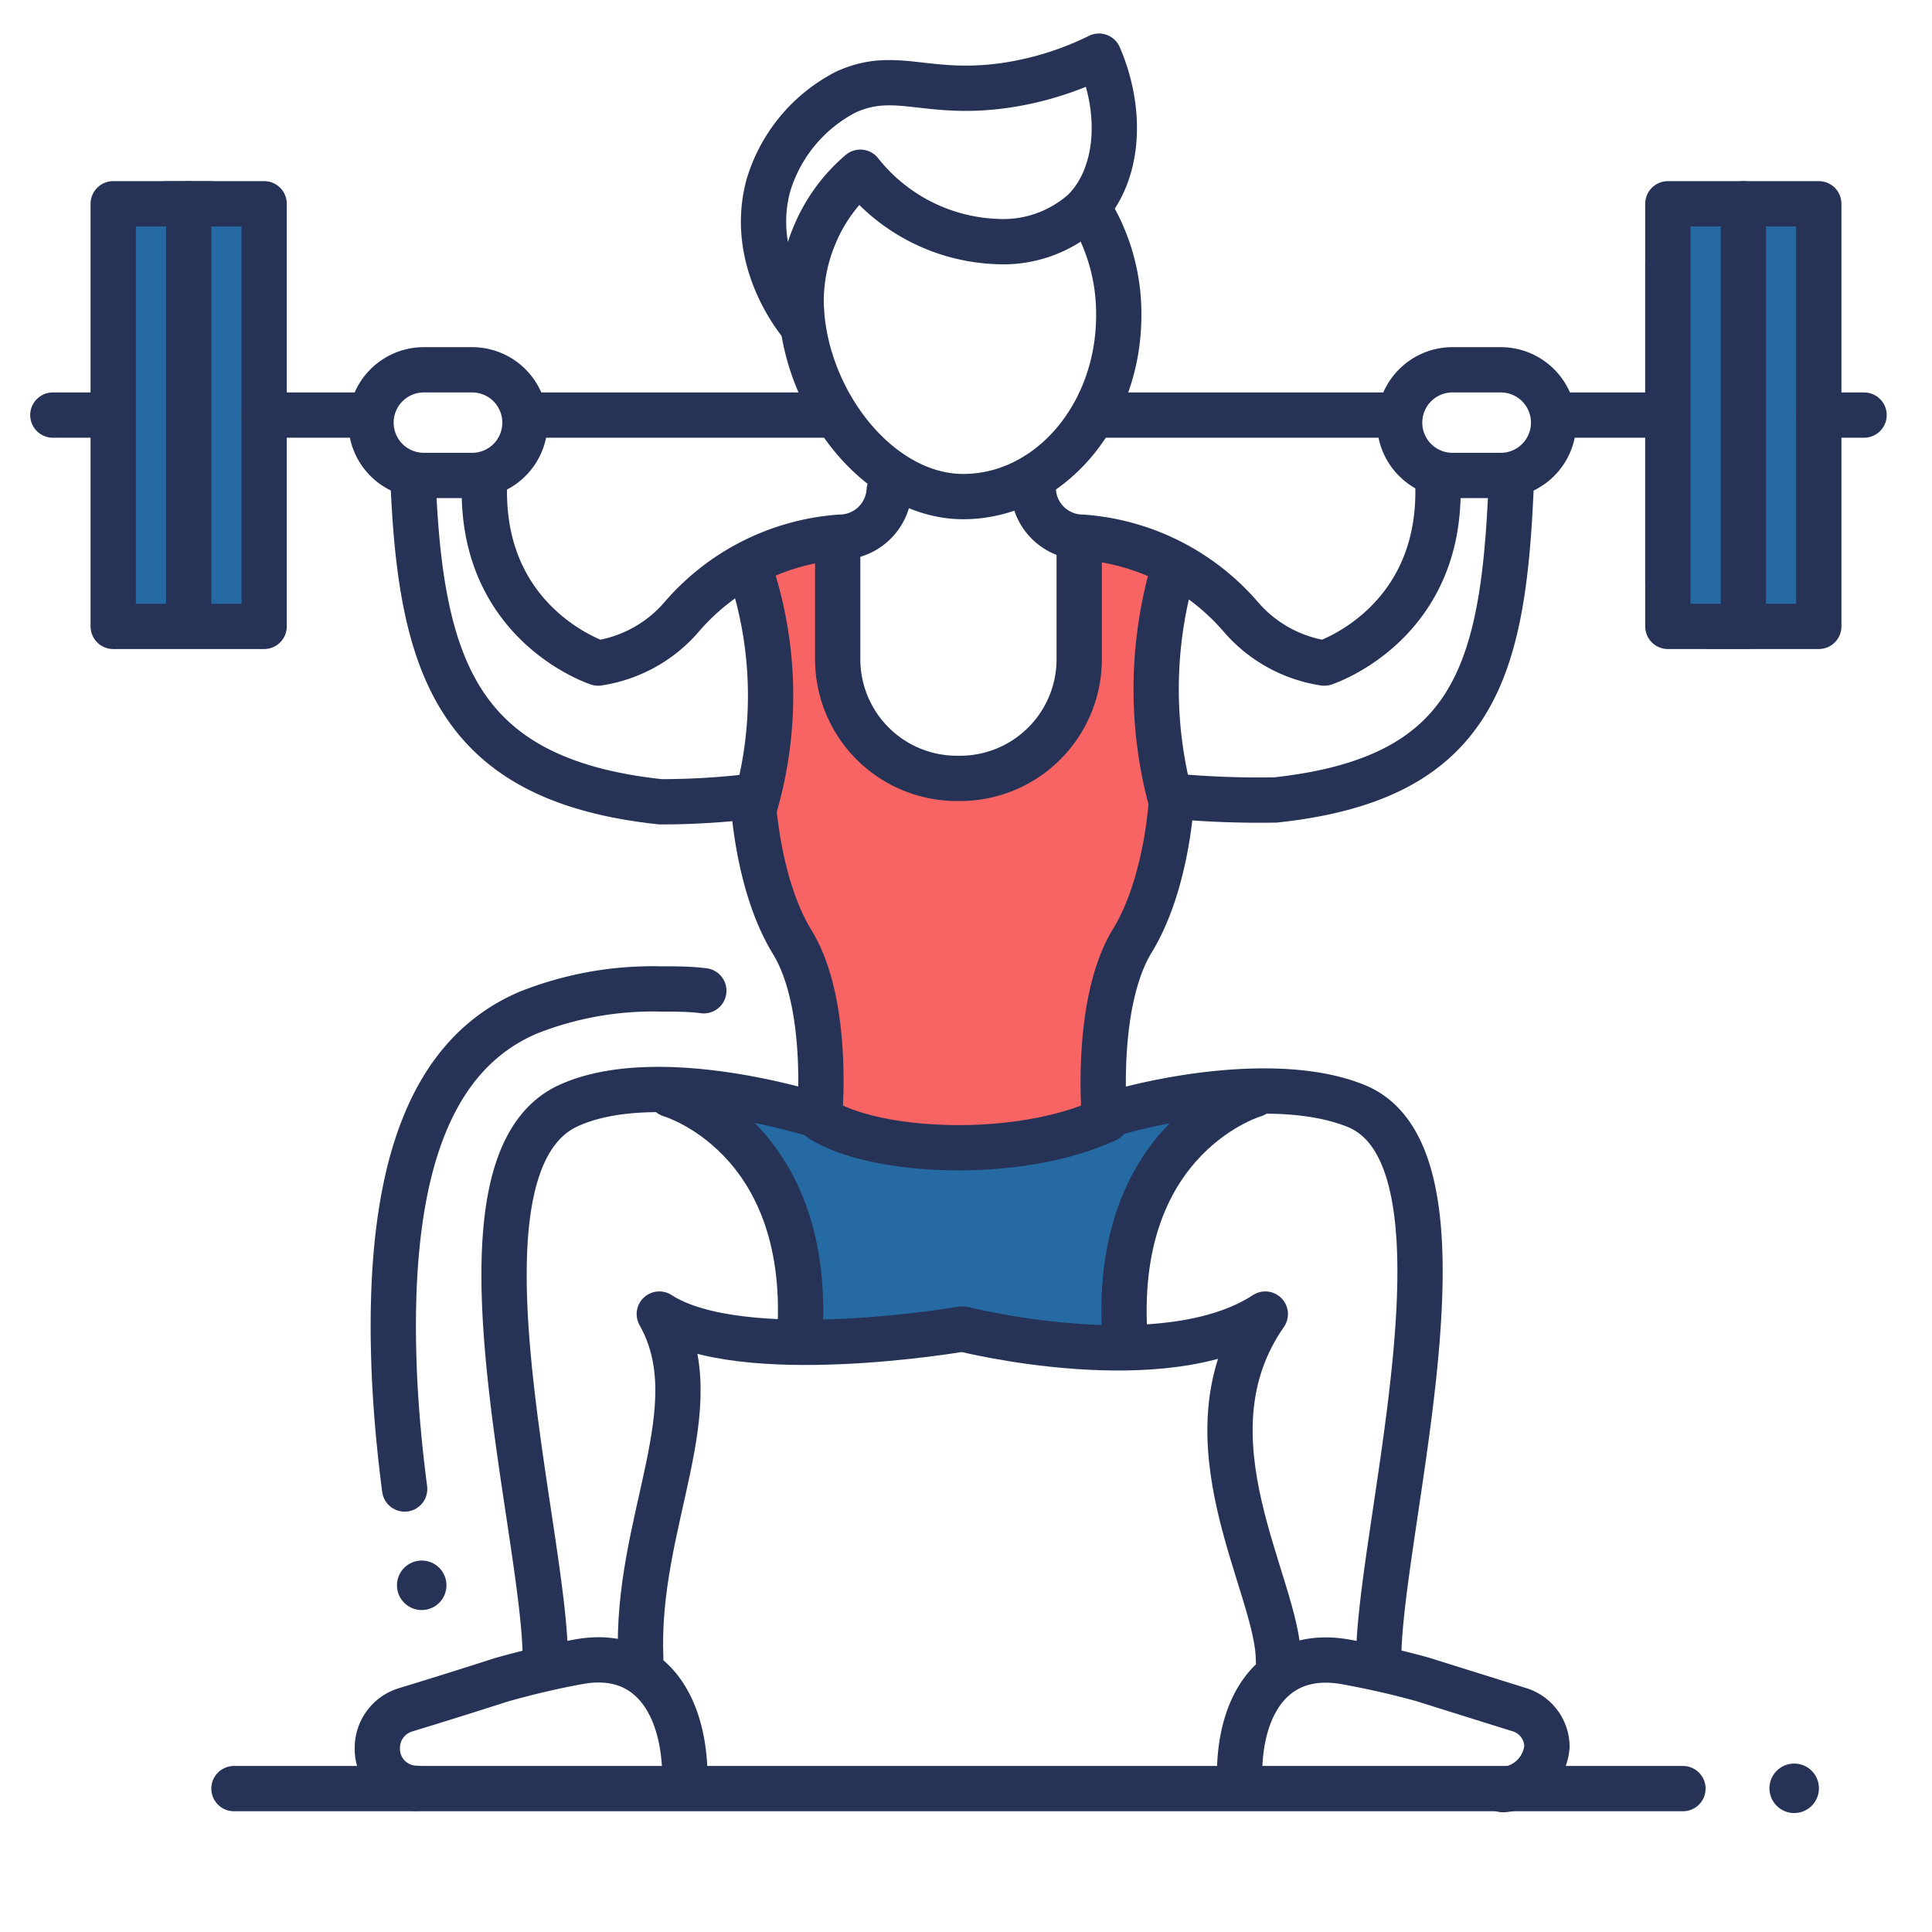 <svg xmlns:inkscape="http://www.inkscape.org/namespaces/inkscape" xmlns:sodipodi="http://sodipodi.sourceforge.net/DTD/sodipodi-0.dtd" xmlns="http://www.w3.org/2000/svg" xmlns:svg="http://www.w3.org/2000/svg" width="128" height="128" viewBox="0 0 128 128" id="svg23" sodipodi:docname="weightlifting2.svg" inkscape:version="1.3.2 (091e20e, 2023-11-25)"><defs id="defs1"><style id="style1">.cls-1{fill:#61c4f2;}.cls-2{fill:#f86464;}.cls-3{fill:#263357;}.cls-4{fill:none;stroke:#263357;stroke-linecap:round;stroke-linejoin:round;stroke-width:3px;}</style></defs><title id="title1">weightlifting</title><g id="g23"><polygon class="cls-1" points="44.9,72.26 51.99,73.01 57.23,76 63.95,76 71.05,74.5 75.53,73.01 81.14,72.64 77.4,77.5 75.16,82.72 74.79,89.08 69.56,88.7 64.7,88.33 59.47,88.7 52.74,88.33 51.25,78.61 " id="polygon1" style="fill:#266aa3;fill-opacity:1"></polygon><path class="cls-2" d="m 55,35.92 v 5.74 c 0,4.42 3.58,10.64 8,10.64 v 0 c 4.42,0 8,-6.22 8,-10.64 v -5.55 l 6.21,1.77 -0.94,8 1.32,7.15 -1.51,7 -2.44,5.46 -0.38,7.72 -2.82,2.45 -6.59,0.75 L 57.64,76 53.31,73.93 53.49,67.16 51.8,62.65 49.16,57 49.35,49.85 49.92,44 48.6,38.63 Z" id="path1"></path><rect class="cls-1" x="7" y="12" width="11" height="30" rx="4.18" id="rect1" style="fill:#266aa3;fill-opacity:1"></rect><rect class="cls-1" x="109" y="13" width="11" height="30" rx="4.42" id="rect2" style="fill:#266aa3;fill-opacity:1"></rect><circle class="cls-3" cx="118.87" cy="118.48" r="1.64" id="circle2"></circle><circle class="cls-3" cx="27.94" cy="105.03" r="1.64" id="circle3"></circle><path class="cls-4" d="m 53.08,20.24 c 0.24,6.4 5.2,12.66 10.73,12.66 5.69,0 10.31,-5.38 10.31,-12 A 13.09,13.09 0 0 0 72.23,14" id="path3"></path><path class="cls-4" d="M 53.09,20.56 A 11.4,11.4 0 0 1 54,15.5 10.94,10.94 0 0 1 57,11.41 12.1,12.1 0 0 0 66,16 8,8 0 0 0 71.78,14 c 0,0 0,0 0,0 a 1.36,1.36 0 0 0 0.17,-0.17 c 2.17,-2.31 2.46,-6.4 0.86,-10.11 A 20.85,20.85 0 0 1 66.58,5.66 C 61.35,6.4 59.36,4.6 56.06,6.09 a 10.27,10.27 0 0 0 -5.16,6.22 c -1.24,4.63 1.56,8.41 2.17,9.15" id="path4"></path><path class="cls-4" d="m 27.38,32.12 c 0.53,12.38 3.17,19.58 16.37,21 a 50.18,50.18 0 0 0 6.13,-0.37 c 0,0 0.22,5.74 2.59,9.64 2.53,4.08 1.83,11.55 1.83,11.55 -4.51,-1.38 -12.09,-2.8 -16.68,-0.67 -8.54,4 -1.49,28.13 -1.49,36.69" id="path5"></path><path class="cls-4" d="M 26.81,98.65 C 26.43,95.74 26.17,92.78 26.09,90 25.71,77.31 28.61,69.81 35,67.09 a 22.34,22.34 0 0 1 8.73,-1.57 c 1,0 1.95,0 2.9,0.12" id="path6"></path><path class="cls-4" d="m 63.68,88.06 c 0,0 -14.57,2.52 -20,-1 3.51,6.21 -1.6,13.71 -1.23,22.8" id="path7"></path><path class="cls-4" d="m 45.37,118.22 c 0.14,-5 -2.14,-9 -7,-8.13 -1.55,0.28 -3.27,0.67 -5.15,1.2 0,0 -2.9,0.94 -6.38,2 A 2.63,2.63 0 0 0 25,115.83 v 0 a 2.61,2.61 0 0 0 2.57,2.65" id="path8"></path><path class="cls-4" d="M 53,88.29 C 53.75,75.21 44.41,72.52 44.41,72.52" id="path9"></path><path class="cls-4" d="m 54.41,74.17 c 3.54,2.24 13,2.74 18.91,0" id="path10"></path><line class="cls-4" x1="35.53" y1="27.5" x2="54.5" y2="27.5" id="line10"></line><line class="cls-4" x1="17.5" y1="27.5" x2="23.5" y2="27.5" id="line11"></line><path class="cls-4" d="m 31.28,31.5 h -3.2 A 3.5,3.5 0 0 1 24.58,28 v 0 a 3.5,3.5 0 0 1 3.5,-3.5 h 3.2 a 3.5,3.5 0 0 1 3.5,3.5 v 0 a 3.5,3.5 0 0 1 -3.5,3.5 z" id="path11"></path><rect class="cls-4" x="7.5" y="13.5" width="10" height="28" id="rect11"></rect><line class="cls-4" x1="6.5" y1="27.5" x2="3.5" y2="27.5" id="line12"></line><path class="cls-4" d="m 68.46,32.52 v 0 a 3.28,3.28 0 0 0 3.24,3.07 15.31,15.31 0 0 1 10.56,5.34 9.09,9.09 0 0 0 5.48,3 c 0,0 8.09,-2.61 7.5,-12.35" id="path12"></path><path class="cls-4" d="m 58.91,32.52 v 0 a 3.29,3.29 0 0 1 -3.25,3.07 15.29,15.29 0 0 0 -10.55,5.34 9.09,9.09 0 0 1 -5.48,3 c 0,0 -8.1,-2.61 -7.51,-12.35" id="path13"></path><path class="cls-4" d="M 100.12,32.12 C 99.6,44.5 97.7,51.58 84.5,53 a 62.83,62.83 0 0 1 -6.87,-0.26 c 0,0 -0.23,5.72 -2.63,9.62 -2.49,4.11 -1.83,11.58 -1.83,11.58 4.51,-1.38 12,-2.57 16.67,-0.67 8.57,3.47 1.5,28.13 1.5,36.69" id="path14"></path><path class="cls-4" d="m 63.83,88.06 c 0,0 13.32,3.37 20,-1 -5.73,8.2 0.87,18 0.87,22.92" id="path15"></path><path class="cls-4" d="m 82.13,118 c -0.14,-4.9 2.14,-8.75 7,-7.9 1.55,0.28 3.27,0.65 5.14,1.17 0,0 2.9,0.91 6.39,2 a 2.58,2.58 0 0 1 1.83,2.46 v 0 a 3.13,3.13 0 0 1 -2.92,2.84" id="path16"></path><path class="cls-4" d="m 83.11,72.52 c 0,0 -9.34,2.69 -8.6,15.77" id="path17"></path><line class="cls-4" x1="92.5" y1="27.5" x2="72.5" y2="27.5" id="line17"></line><line class="cls-4" x1="110.5" y1="27.5" x2="103.5" y2="27.5" id="line18"></line><path class="cls-4" d="m 96.23,31.5 h 3.2 a 3.5,3.5 0 0 0 3.5,-3.5 v 0 a 3.5,3.5 0 0 0 -3.5,-3.5 h -3.2 a 3.5,3.5 0 0 0 -3.5,3.5 v 0 a 3.5,3.5 0 0 0 3.5,3.5 z" id="path18"></path><rect class="cls-4" x="-120.5" y="-41.5" width="10" height="28" transform="scale(-1)" id="rect18"></rect><line class="cls-4" x1="123.5" y1="27.5" x2="120.5" y2="27.5" id="line19"></line><path class="cls-4" d="m 55.5,36.5 v 7.28 a 7.9,7.9 0 0 0 8,7.79 v 0 a 7.9,7.9 0 0 0 8,-7.79 v -7.86" id="path19"></path><path class="cls-4" d="m 77.53,38.45 a 28.39,28.39 0 0 0 0.1,14.79" id="path20"></path><path class="cls-4" d="m 50,38.72 a 26.28,26.28 0 0 1 0.06,14.52" id="path21"></path><line class="cls-4" x1="115.5" y1="13.5" x2="115.5" y2="40.5" id="line21"></line><line class="cls-4" x1="12.5" y1="13.5" x2="12.5" y2="40.5" id="line22"></line><line class="cls-4" x1="15.5" y1="118.5" x2="111.5" y2="118.5" id="line23"></line></g></svg>